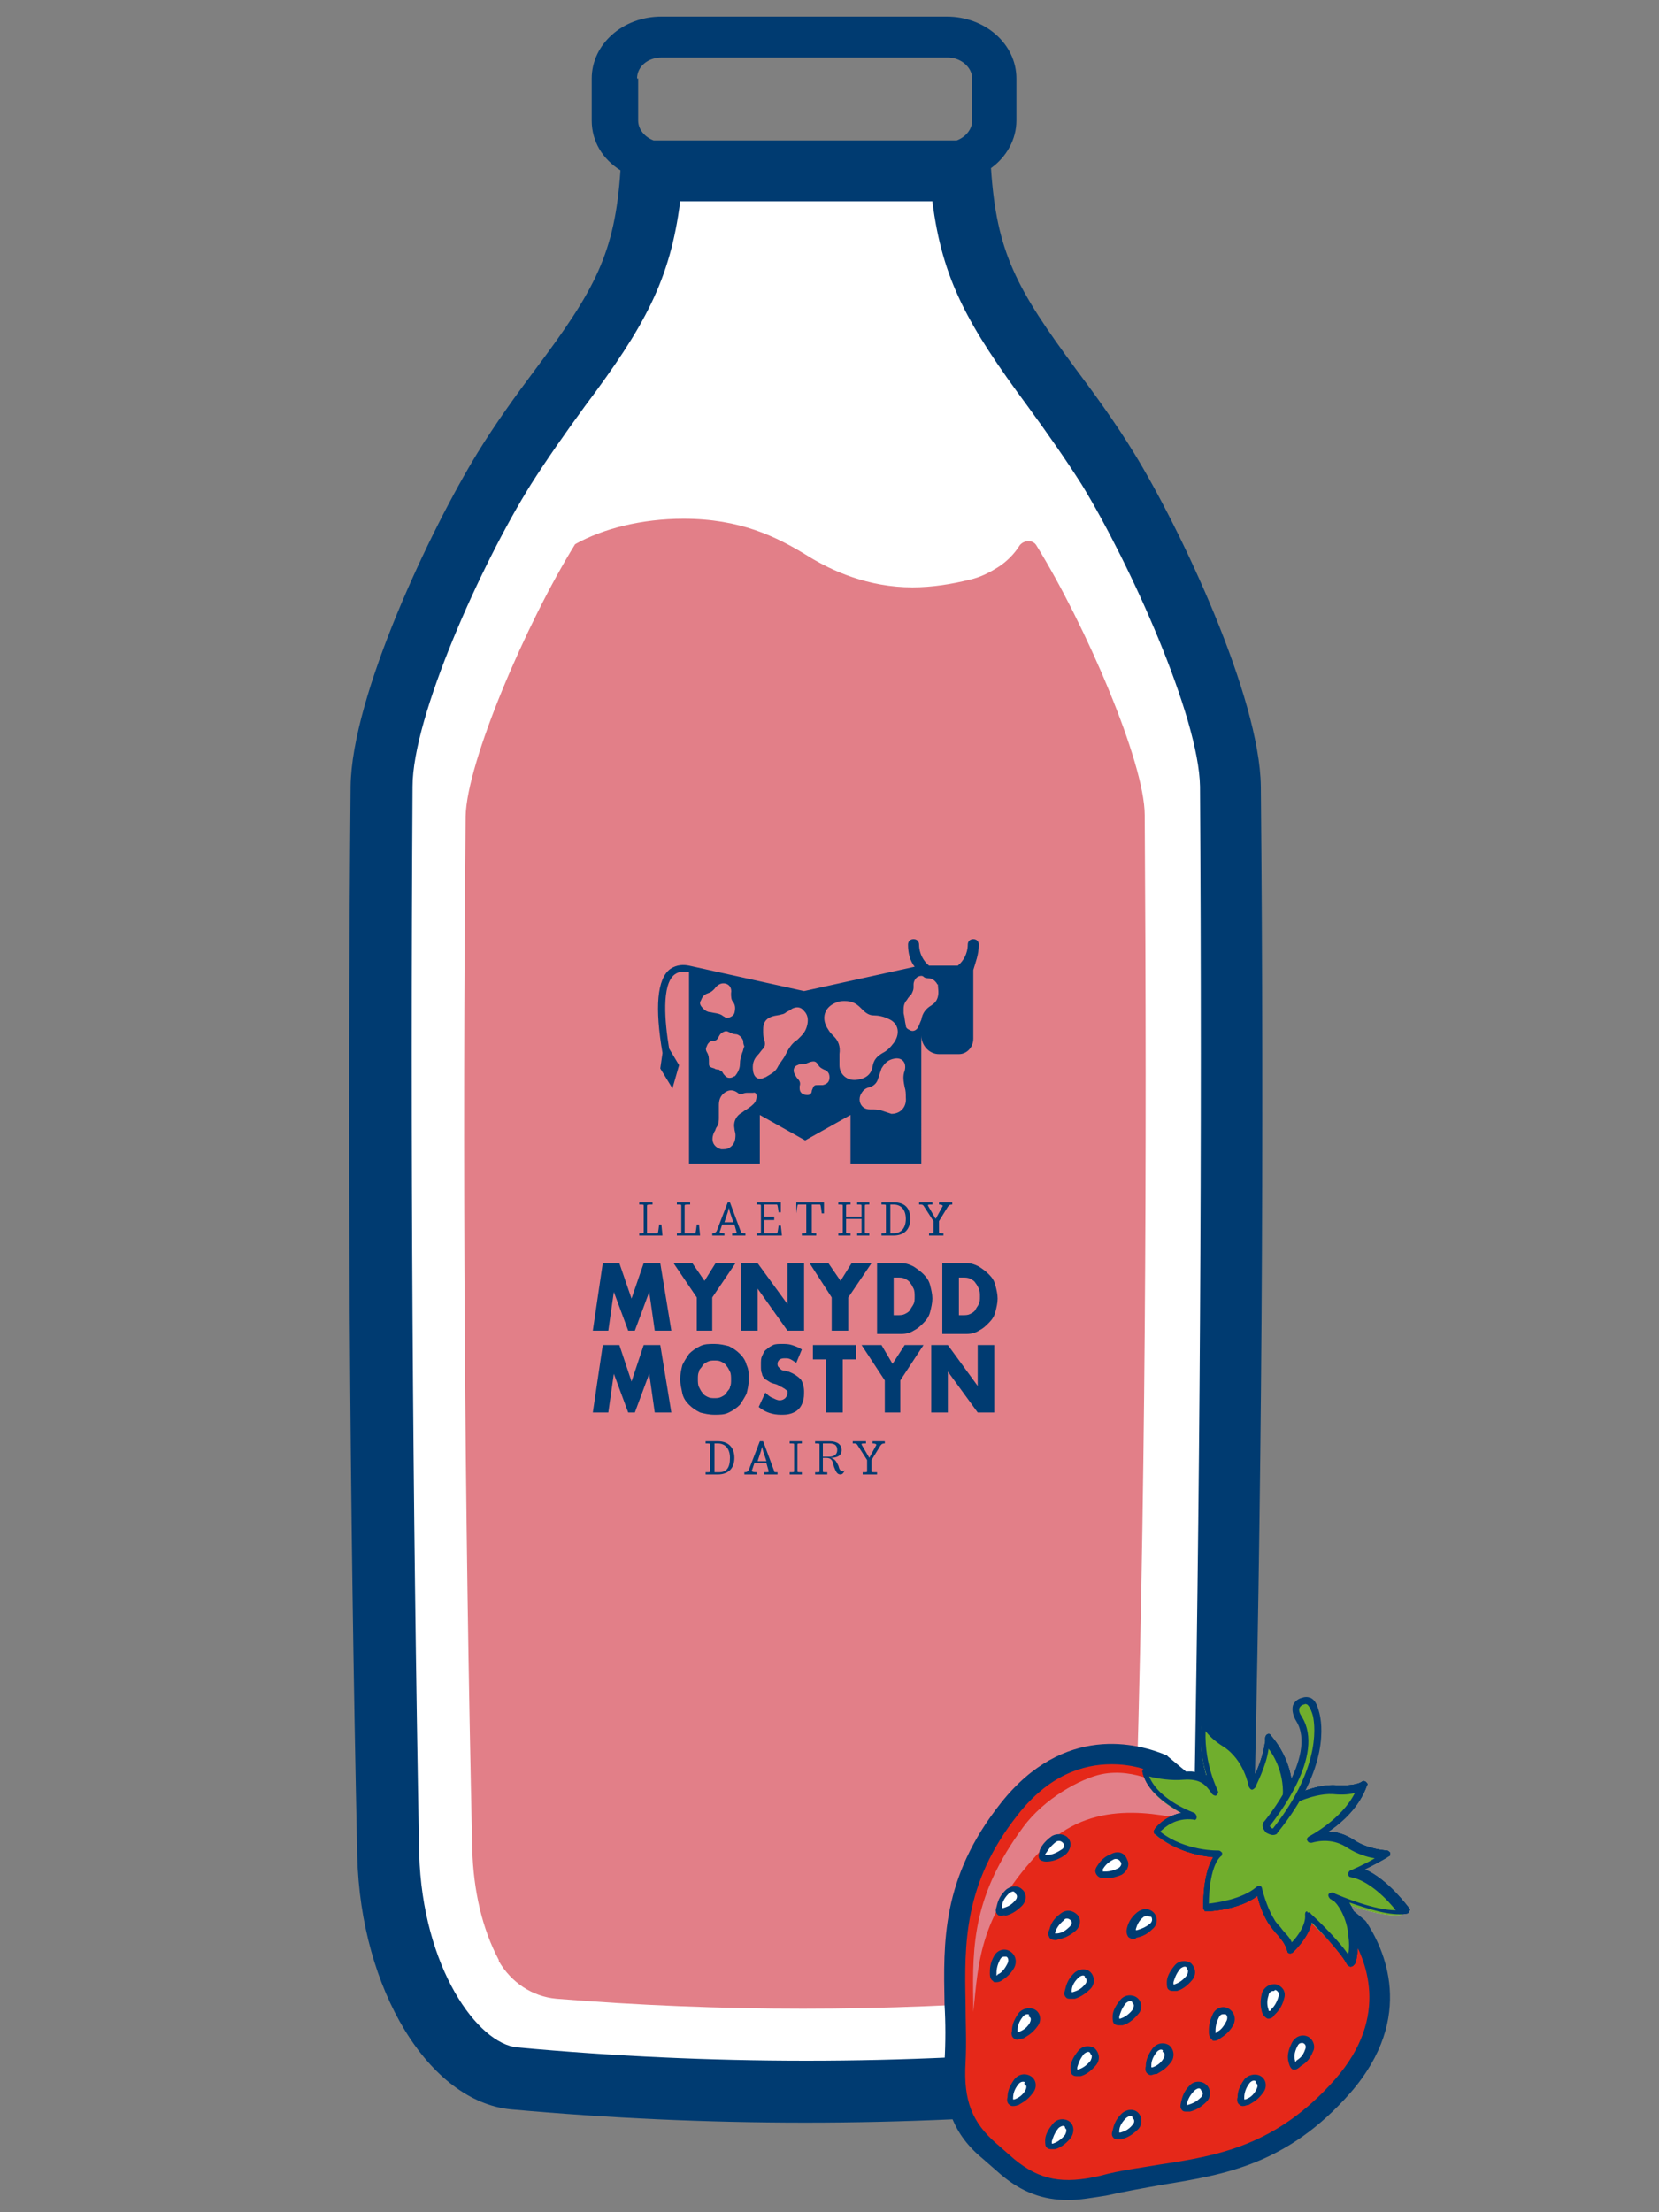<?xml version="1.0" encoding="UTF-8"?>
<!-- Generator: Adobe Illustrator 26.5.1, SVG Export Plug-In . SVG Version: 6.00 Build 0)  -->
<svg xmlns="http://www.w3.org/2000/svg" xmlns:xlink="http://www.w3.org/1999/xlink" version="1.1" id="Layer_1" x="0px" y="0px" viewBox="0 0 150 200" style="enable-background:new 0 0 150 200;" xml:space="preserve">
<rect x="0" y="0" width="150" height="200" fill="#808080" stroke="none"/>
<style type="text/css">
	.st0{fill:#FFFFFF;}
	.st1{fill:#003B71;}
	.st2{fill:#E27F88;}
	.st3{fill:#E52819;}
	.st4{fill:#020203;}
	.st5{fill:#70AE2D;}
</style>
<path class="st0" d="M58.2,16.8l27.9-0.4l0.9,7.3l19.5,30.2l4.4,13.1l-0.2,97.1l0.3,18.8c0,0-11.3,7.2-19.2,6.9  c-7.9-0.3-22.7,0.2-22.7,0.2l-21.7-2c0,0-12.6-8.2-12.6-14.4c0-6.2-0.4-19.7-0.4-19.7l1.1-84.9l18-38.6L58.2,16.8z"></path>
<path class="st1" d="M114,71.1c-0.1-8.1-7.2-23.2-11.5-30.2c-1.6-2.6-3.4-5.1-5.2-7.5c-5.4-7.3-7.2-10.6-7.7-18.2  c1.4-1,2.3-2.6,2.3-4.3V7.1c0-3.1-2.8-5.6-6.3-5.6H59.8c-3.5,0-6.3,2.5-6.3,5.6v3.8c0,1.9,1,3.5,2.6,4.5c-0.5,7.5-2.3,10.8-7.7,18  c-1.8,2.4-3.6,4.9-5.2,7.5c-4.3,7-11.4,22-11.5,30.2c-0.3,32.2-0.1,64.5,0.6,96.7c0.3,12.1,6.5,22.2,13.9,22.9  c8.9,0.8,17.7,1.2,26.6,1.2s17.7-0.4,26.6-1.2c7.4-0.7,13.6-10.8,13.9-22.9C114.1,135.5,114.3,103.3,114,71.1z M57.6,7.1  c0-1.1,1-1.9,2.2-1.9h25.9c1.2,0,2.2,0.9,2.2,1.9v3.8c0,0.8-0.6,1.5-1.4,1.8H59.1c-0.8-0.3-1.4-1-1.4-1.8V7.1z M107.9,167.6  c-0.2,10.4-5.3,17.2-8.9,17.5c-8.7,0.8-17.4,1.2-26.1,1.2c-8.7,0-17.4-0.4-26.1-1.2c-3.6-0.3-8.6-7.2-8.9-17.5  c-0.6-32-0.8-64.5-0.6-96.5c0-6.3,6.2-20.1,10.7-27.3c1.4-2.2,3-4.5,4.9-7.1c5.4-7.2,7.7-11.4,8.6-18.5h22.8  c0.9,7.1,3.2,11.2,8.6,18.5c1.9,2.6,3.5,4.9,4.9,7.1c4.4,7.2,10.6,21,10.7,27.3C108.7,103.2,108.5,135.6,107.9,167.6z"></path>
<g>
	<path class="st2" d="M103.5,73.7c0-4.8-5.4-17.3-9.8-24.4c0,0,0,0,0,0c-0.3-0.5-1.1-0.5-1.5,0c-0.5,0.8-1.2,1.5-2,2   c-0.8,0.5-1.6,0.9-2.5,1.1c-1.6,0.4-3.4,0.7-5.2,0.7c-4,0-7.3-1.5-9.4-2.8c-2.9-1.8-6.2-3.4-11.3-3.4c-3.8,0-7.3,0.9-9.8,2.3   c0,0,0,0,0,0c-4.4,7.1-9.8,19.7-9.9,24.6c-0.3,31-0.1,62.4,0.6,93.4c0.1,3.7,0.9,7.2,2.4,10c0,0,0,0,0,0.1c1.1,1.9,3,3.2,5.2,3.4   c7.4,0.6,14.9,0.9,22.3,0.9c7.4,0,14.9-0.3,22.4-0.9c2.2-0.2,4.1-1.4,5.2-3.4c0,0,0,0,0-0.1c1.5-2.8,2.4-6.3,2.4-10   C103.6,136.1,103.7,104.7,103.5,73.7z"></path>
</g>
<g>
	<g>
		<path class="st1" d="M59.9,111.7h-2.1v-0.2c0.4,0,0.4,0,0.4-0.1V109c0-0.1,0-0.1-0.4-0.1v-0.2H59v0.2c-0.4,0-0.5,0-0.5,0.1v2.5    h0.9c0.1,0,0.1,0,0.2-0.8h0.2L59.9,111.7z"></path>
		<path class="st1" d="M63.3,111.7h-2.1v-0.2c0.4,0,0.4,0,0.4-0.1V109c0-0.1,0-0.1-0.4-0.1v-0.2h1.2v0.2c-0.4,0-0.5,0-0.5,0.1v2.5    h0.9c0.1,0,0.1,0,0.2-0.8h0.2L63.3,111.7z"></path>
		<path class="st1" d="M66.3,110.5l-0.3-0.9l-0.1-0.4l-0.1,0.4l-0.3,0.9H66.3z M67.4,111.5v0.2h-1.2v-0.2c0.4,0,0.4,0,0.4-0.1    l-0.2-0.7h-1.1l-0.2,0.6c-0.1,0.1,0,0.2,0.4,0.2v0.2h-1.1v-0.2c0.3,0,0.3-0.1,0.4-0.2l1-2.6H66l1,2.7    C67.1,111.5,67.1,111.5,67.4,111.5"></path>
		<path class="st1" d="M70.7,111.7h-2.3v-0.2c0.4,0,0.4,0,0.4-0.1V109c0-0.1,0-0.1-0.4-0.1v-0.2h2.2v0.9h-0.2    c-0.1-0.7-0.1-0.7-0.2-0.7h-1.1v1.1l0.9,0v0.3l-0.9,0v1.2h1.1c0.1,0,0.1,0,0.2-0.7h0.2L70.7,111.7z"></path>
		<path class="st1" d="M74.5,108.7l0,1h-0.2c-0.1-0.8-0.1-0.8-0.2-0.8h-0.7v2.5c0,0.1,0,0.1,0.4,0.1v0.2h-1.3v-0.2    c0.4,0,0.4,0,0.4-0.1v-2.5h-0.7c-0.1,0-0.1,0-0.2,0.8H72l0-1H74.5z"></path>
		<path class="st1" d="M78.2,109v2.4c0,0.1,0,0.1,0.4,0.1v0.2h-1.1v-0.2c0.4,0,0.4,0,0.4-0.1v-1.2h-1.4v1.2c0,0.1,0,0.1,0.4,0.1v0.2    h-1.1v-0.2c0.4,0,0.4,0,0.4-0.1V109c0-0.1,0-0.1-0.4-0.1v-0.2h1.1v0.2c-0.4,0-0.4,0-0.4,0.1v1h1.4v-1c0-0.1,0-0.1-0.4-0.1v-0.2    h1.1v0.2C78.2,108.9,78.2,108.9,78.2,109"></path>
		<path class="st1" d="M81.9,110.2c0-0.8-0.4-1.3-1.1-1.3h-0.3v2.6h0.3C81.5,111.5,81.9,111,81.9,110.2 M82.3,110.2    c0,1-0.6,1.5-1.5,1.5h-1.1v-0.2c0.4,0,0.4,0,0.4-0.1V109c0-0.1,0-0.1-0.4-0.1v-0.2h1.1C81.8,108.7,82.3,109.2,82.3,110.2"></path>
		<path class="st1" d="M86.1,108.7v0.2c-0.3,0-0.3,0.1-0.4,0.2l-0.8,1.3v1c0,0.1,0,0.1,0.4,0.1v0.2H84v-0.2c0.4,0,0.4,0,0.4-0.1v-1    l-0.9-1.4c-0.1-0.1-0.1-0.1-0.4-0.1v-0.2h1.2v0.2c-0.4,0-0.4,0-0.4,0.1l0.7,1.2l0.6-1.1c0.1-0.1,0-0.2-0.3-0.2v-0.2H86.1z"></path>
		<polygon class="st1" points="53.6,120.3 54.5,114.2 56,114.2 57.1,117.4 58.2,114.2 59.7,114.2 60.7,120.3 59.2,120.3 58.7,116.8     57.4,120.3 56.8,120.3 55.5,116.8 55,120.3   "></polygon>
		<polygon class="st1" points="63,117.3 60.9,114.2 62.6,114.2 63.7,115.8 64.7,114.2 66.5,114.2 64.4,117.3 64.4,120.3 63,120.3       "></polygon>
		<polygon class="st1" points="67,120.3 67,114.2 68.5,114.2 71.2,117.9 71.2,114.2 72.7,114.2 72.7,120.3 71.2,120.3 68.5,116.5     68.5,120.3   "></polygon>
		<polygon class="st1" points="75.2,117.3 73.2,114.2 74.9,114.2 76,115.8 77,114.2 78.8,114.2 76.7,117.3 76.7,120.3 75.2,120.3       "></polygon>
		<path class="st1" d="M80.8,118.9h0.3c0.3,0,0.5,0,0.7-0.1c0.2-0.1,0.4-0.2,0.5-0.4c0.1-0.2,0.2-0.3,0.3-0.5    c0.1-0.2,0.1-0.4,0.1-0.7c0-0.2,0-0.5-0.1-0.7c-0.1-0.2-0.2-0.4-0.3-0.5c-0.1-0.2-0.3-0.3-0.5-0.4c-0.2-0.1-0.4-0.1-0.7-0.1h-0.3    V118.9z M79.3,114.2h2.2c0.4,0,0.7,0.1,1.1,0.3c0.3,0.2,0.6,0.4,0.9,0.7c0.3,0.3,0.5,0.6,0.6,1c0.1,0.4,0.2,0.8,0.2,1.2    c0,0.4-0.1,0.8-0.2,1.2c-0.1,0.4-0.3,0.7-0.6,1c-0.3,0.3-0.5,0.5-0.9,0.7c-0.3,0.2-0.7,0.3-1.1,0.3h-2.2V114.2z"></path>
		<path class="st1" d="M86.7,118.9H87c0.3,0,0.5,0,0.7-0.1c0.2-0.1,0.4-0.2,0.5-0.4c0.1-0.2,0.2-0.3,0.3-0.5    c0.1-0.2,0.1-0.4,0.1-0.7c0-0.2,0-0.5-0.1-0.7c-0.1-0.2-0.2-0.4-0.3-0.5c-0.1-0.2-0.3-0.3-0.5-0.4c-0.2-0.1-0.4-0.1-0.7-0.1h-0.3    V118.9z M85.2,114.2h2.2c0.4,0,0.7,0.1,1.1,0.3c0.3,0.2,0.6,0.4,0.9,0.7c0.3,0.3,0.5,0.6,0.6,1c0.1,0.4,0.2,0.8,0.2,1.2    c0,0.4-0.1,0.8-0.2,1.2c-0.1,0.4-0.3,0.7-0.6,1c-0.3,0.3-0.5,0.5-0.9,0.7c-0.3,0.2-0.7,0.3-1.1,0.3h-2.2V114.2z"></path>
		<polygon class="st1" points="53.6,127.7 54.5,121.6 56,121.6 57.1,124.9 58.2,121.6 59.7,121.6 60.7,127.7 59.2,127.7 58.7,124.2     57.4,127.7 56.8,127.7 55.5,124.2 55,127.7   "></polygon>
		<path class="st1" d="M63.1,124.7c0,0.2,0,0.5,0.1,0.7c0.1,0.2,0.2,0.4,0.3,0.5c0.1,0.2,0.3,0.3,0.5,0.4c0.2,0.1,0.4,0.1,0.6,0.1    c0.2,0,0.4,0,0.6-0.1c0.2-0.1,0.4-0.2,0.5-0.4c0.1-0.2,0.3-0.3,0.3-0.5c0.1-0.2,0.1-0.4,0.1-0.7c0-0.2,0-0.5-0.1-0.7    c-0.1-0.2-0.2-0.4-0.3-0.5c-0.1-0.2-0.3-0.3-0.5-0.4c-0.2-0.1-0.4-0.1-0.6-0.1c-0.2,0-0.4,0-0.6,0.1c-0.2,0.1-0.4,0.2-0.5,0.4    c-0.1,0.2-0.3,0.3-0.3,0.5C63.1,124.2,63.1,124.4,63.1,124.7 M61.5,124.7c0-0.5,0.1-0.9,0.2-1.3c0.2-0.4,0.4-0.7,0.6-1    c0.3-0.3,0.6-0.5,1-0.7c0.4-0.2,0.8-0.2,1.3-0.2c0.5,0,0.9,0.1,1.3,0.2c0.4,0.2,0.7,0.4,1,0.7c0.3,0.3,0.5,0.6,0.6,1    c0.2,0.4,0.2,0.8,0.2,1.3s-0.1,0.9-0.2,1.3c-0.2,0.4-0.4,0.7-0.6,1c-0.3,0.3-0.6,0.5-1,0.7c-0.4,0.2-0.8,0.2-1.3,0.2    c-0.5,0-0.9-0.1-1.3-0.2c-0.4-0.2-0.7-0.4-1-0.7c-0.3-0.3-0.5-0.6-0.6-1C61.6,125.5,61.5,125.1,61.5,124.7"></path>
		<path class="st1" d="M72,123.2c-0.2-0.1-0.3-0.2-0.5-0.3c-0.2-0.1-0.3-0.1-0.5-0.1c-0.2,0-0.3,0-0.5,0.1c-0.1,0.1-0.2,0.2-0.2,0.4    c0,0.1,0,0.2,0.1,0.3c0.1,0.1,0.1,0.1,0.2,0.2c0.1,0.1,0.2,0.1,0.3,0.1c0.1,0,0.2,0.1,0.4,0.1c0.5,0.2,0.8,0.4,1.1,0.7    c0.2,0.3,0.3,0.7,0.3,1.1c0,0.3,0,0.6-0.1,0.9c-0.1,0.3-0.2,0.5-0.4,0.7c-0.2,0.2-0.4,0.3-0.7,0.4c-0.3,0.1-0.6,0.1-0.9,0.1    c-0.7,0-1.4-0.2-2-0.7l0.6-1.3c0.2,0.2,0.4,0.4,0.7,0.5c0.2,0.1,0.4,0.2,0.6,0.2c0.2,0,0.4-0.1,0.5-0.2c0.1-0.1,0.2-0.3,0.2-0.4    c0-0.1,0-0.2,0-0.2c0-0.1-0.1-0.1-0.2-0.2c-0.1-0.1-0.2-0.1-0.3-0.2c-0.1,0-0.2-0.1-0.4-0.2c-0.2-0.1-0.4-0.1-0.6-0.2    c-0.2-0.1-0.3-0.2-0.5-0.3c-0.1-0.1-0.3-0.3-0.3-0.5c-0.1-0.2-0.1-0.4-0.1-0.8s0-0.6,0.1-0.8c0.1-0.2,0.2-0.5,0.4-0.6    c0.2-0.2,0.4-0.3,0.6-0.4c0.2-0.1,0.5-0.1,0.8-0.1c0.3,0,0.6,0,0.9,0.1c0.3,0.1,0.6,0.2,0.9,0.4L72,123.2z"></path>
		<polygon class="st1" points="76.2,122.9 76.2,127.7 74.7,127.7 74.7,122.9 73.5,122.9 73.5,121.6 77.4,121.6 77.4,122.9   "></polygon>
		<polygon class="st1" points="80,124.8 77.9,121.6 79.7,121.6 80.7,123.3 81.8,121.6 83.5,121.6 81.4,124.8 81.4,127.7 80,127.7       "></polygon>
		<polygon class="st1" points="84.2,127.7 84.2,121.6 85.7,121.6 88.4,125.3 88.4,121.6 89.9,121.6 89.9,127.7 88.4,127.7 85.7,124     85.7,127.7   "></polygon>
		<path class="st1" d="M66,131.8c0-0.8-0.4-1.3-1.1-1.3h-0.3v2.6H65C65.7,133.1,66,132.7,66,131.8 M66.4,131.8c0,1-0.6,1.5-1.5,1.5    h-1.1v-0.2c0.4,0,0.4,0,0.4-0.1v-2.4c0-0.1,0-0.1-0.4-0.1v-0.2h1.1C65.9,130.3,66.4,130.9,66.4,131.8"></path>
		<path class="st1" d="M69.3,132.1l-0.3-0.9l-0.1-0.4l-0.1,0.4l-0.3,0.9H69.3z M70.3,133.1v0.2h-1.2v-0.2c0.4,0,0.4,0,0.4-0.1    l-0.2-0.7h-1.1l-0.2,0.6c-0.1,0.1,0,0.2,0.4,0.2v0.2h-1.1v-0.2c0.3,0,0.3-0.1,0.4-0.2l1-2.6H69l1,2.7    C70,133.1,70,133.1,70.3,133.1"></path>
		<path class="st1" d="M71.4,133.1c0.4,0,0.4,0,0.4-0.1v-2.4c0-0.1,0-0.1-0.4-0.1v-0.2h1.1v0.2c-0.4,0-0.4,0-0.4,0.1v2.4    c0,0.1,0,0.1,0.4,0.1v0.2h-1.1V133.1z"></path>
		<path class="st1" d="M74.4,131.7H75c0.4,0,0.7-0.2,0.7-0.6c0-0.4-0.2-0.6-0.7-0.6h-0.6V131.7z M76.4,132.9    c-0.1,0.2-0.2,0.4-0.4,0.4c-0.3,0-0.4-0.2-0.6-0.7c-0.1-0.5-0.2-0.8-0.7-0.8h-0.3v1.2c0,0.1,0,0.1,0.4,0.1v0.2h-1.1v-0.2    c0.4,0,0.4,0,0.4-0.1v-2.4c0-0.1,0-0.1-0.4-0.1v-0.2H75c0.7,0,1.1,0.3,1.1,0.8c0,0.5-0.4,0.7-1,0.7h0c0.4,0.1,0.5,0.3,0.7,0.7    c0.1,0.4,0.2,0.5,0.4,0.5C76.2,133.1,76.3,133,76.4,132.9L76.4,132.9z"></path>
		<path class="st1" d="M80,130.3v0.2c-0.3,0-0.3,0.1-0.4,0.2l-0.8,1.3v1c0,0.1,0,0.1,0.5,0.1v0.2h-1.3v-0.2c0.4,0,0.4,0,0.4-0.1v-1    l-0.9-1.4c-0.1-0.1-0.1-0.1-0.4-0.1v-0.2h1.2v0.2c-0.4,0-0.4,0-0.4,0.1l0.7,1.2l0.6-1.1c0.1-0.1,0-0.2-0.3-0.2v-0.2H80z"></path>
		<path class="st1" d="M84.8,90.1c-0.1,0.4-0.3,0.6-0.6,0.8c-0.5,0.3-0.8,0.7-0.9,1.3c-0.1,0.2-0.2,0.5-0.3,0.7    c-0.2,0.3-0.5,0.4-0.8,0.2c-0.2-0.1-0.3-0.2-0.3-0.4c-0.1-0.4-0.1-0.7-0.2-1.1c0-0.1,0-0.2,0-0.4c0-0.3,0.1-0.6,0.3-0.8    c0.1-0.2,0.3-0.4,0.4-0.5c0.1-0.2,0.2-0.4,0.2-0.6c0-0.1,0-0.2,0-0.3c0-0.3,0.2-0.6,0.4-0.7c0.2-0.1,0.4-0.1,0.5,0    c0.3,0.3,0.7-0.1,1.2,0.6c0,0,0,0.1,0.1,0.1C84.8,89.3,84.9,89.7,84.8,90.1 M80.6,100.7c-0.3-0.1-0.6-0.2-0.9-0.3    c-0.3-0.1-0.6-0.1-0.9-0.1c-0.2,0-0.4,0-0.6-0.1c-0.4-0.2-0.6-0.7-0.4-1.2c0.2-0.4,0.4-0.6,0.8-0.7c0.4-0.1,0.7-0.4,0.8-0.8    c0.1-0.3,0.2-0.6,0.3-0.9c0.3-0.5,0.6-0.8,1.2-0.9c0.6-0.1,1.1,0.3,0.9,1.1c-0.2,0.5-0.1,1,0,1.5c0.1,0.3,0.1,0.6,0.1,0.9    C82,100.1,81.4,100.7,80.6,100.7 M75.9,96.3c0-0.3,0-0.7,0-1c0.1-0.7-0.1-1.2-0.5-1.6c-0.2-0.2-0.4-0.4-0.5-0.6    c-0.7-1-0.4-2.1,0.8-2.5c0.2-0.1,0.5-0.1,0.7-0.1c0.6,0,1,0.2,1.4,0.6c0.1,0.1,0.1,0.1,0.2,0.2c0.3,0.3,0.6,0.5,1,0.5    c0.4,0,0.9,0.1,1.3,0.3c1,0.4,1.1,1.4,0.5,2.2c-0.3,0.4-0.6,0.7-1,0.9c-0.5,0.3-0.8,0.6-0.9,1.2c-0.1,0.7-0.6,1.1-1.3,1.2    C76.7,97.8,75.9,97.2,75.9,96.3 M74.4,98.1c-0.1,0-0.3,0-0.4,0c-0.4,0-0.4,0-0.6,0.5C73.4,98.8,73.3,99,73,99    c-0.4,0-0.7-0.2-0.7-0.6c0-0.1,0-0.2,0-0.2c0.1-0.3,0-0.5-0.2-0.7c-0.1-0.1-0.2-0.3-0.3-0.5c-0.1-0.3,0-0.6,0.3-0.7    c0.2-0.1,0.3-0.1,0.5-0.1c0.1,0,0.3,0,0.4-0.1c0.1,0,0.2-0.1,0.3-0.1c0.4-0.1,0.5,0,0.7,0.3c0.1,0.2,0.3,0.3,0.5,0.4    c0.3,0.1,0.5,0.3,0.5,0.7C75,97.8,74.8,98,74.4,98.1 M71,95.4c-0.2,0.4-0.5,0.7-0.7,1.1c-0.2,0.4-0.6,0.6-1.1,0.9    c-0.1,0-0.2,0.1-0.3,0.1c-0.4,0.1-0.7-0.1-0.8-0.6c-0.1-0.6,0-1.1,0.4-1.5c0.2-0.2,0.3-0.4,0.5-0.6c0.2-0.2,0.2-0.5,0.1-0.8    c-0.1-0.3-0.1-0.6-0.1-0.9c0-0.6,0.2-1,0.8-1.2c0.3-0.1,0.6-0.1,0.9-0.2c0.1,0,0.3-0.1,0.4-0.2c0.2-0.1,0.4-0.2,0.5-0.3    c0.4-0.2,0.8-0.2,1.1,0.2c0.3,0.3,0.4,0.7,0.3,1.2c-0.1,0.5-0.3,0.8-0.6,1.1c-0.1,0.1-0.2,0.2-0.3,0.3    C71.6,94.3,71.3,94.8,71,95.4 M68.3,99.6c-0.2,0.3-0.5,0.5-0.8,0.7c-0.2,0.1-0.4,0.3-0.6,0.4c-0.4,0.3-0.6,0.8-0.5,1.3    c0,0.2,0.1,0.4,0.1,0.6c0,0.5-0.1,0.9-0.6,1.2c-0.2,0.1-0.4,0.1-0.7,0.1c-0.7-0.2-1-0.8-0.6-1.6c0.1-0.1,0.1-0.3,0.2-0.4    c0.2-0.3,0.2-0.6,0.2-0.9c0-0.4,0-0.7,0-1.1c0-0.4,0.1-0.8,0.5-1.1c0.4-0.3,0.8-0.3,1.2,0c0.1,0.1,0.2,0.1,0.3,0.1    c0.2,0,0.3-0.1,0.5-0.1c0.2,0,0.4,0,0.6,0C68.4,98.7,68.5,99.1,68.3,99.6 M64.1,96.2c0-0.1,0-0.1,0-0.2c0-0.3,0-0.6-0.2-0.9    c-0.1-0.2-0.1-0.3,0-0.5c0.1-0.3,0.3-0.5,0.6-0.5c0.3,0,0.4-0.2,0.5-0.4c0.1-0.2,0.2-0.3,0.4-0.4c0.2-0.1,0.3-0.1,0.5,0    c0.2,0.1,0.4,0.2,0.6,0.2c0.3,0,0.6,0.3,0.7,0.6c0,0.1,0,0.3,0.1,0.5c-0.1,0.2-0.1,0.4-0.2,0.6c-0.1,0.3-0.2,0.6-0.2,1    c0,0.3-0.1,0.6-0.3,0.9c-0.1,0.1-0.1,0.2-0.2,0.2c-0.3,0.2-0.6,0.2-0.8,0c-0.1-0.1-0.2-0.2-0.3-0.4c-0.1-0.1-0.2-0.1-0.3-0.2    c-0.1,0-0.3,0-0.4-0.1C64.2,96.5,64.1,96.4,64.1,96.2 M63.4,90.4c0.1-0.3,0.3-0.5,0.6-0.6c0.3-0.1,0.4-0.2,0.6-0.4    c0.2-0.3,0.5-0.5,0.8-0.5c0.5,0,0.8,0.4,0.7,0.9c0,0.3,0,0.6,0.2,0.8c0.2,0.3,0.2,0.6,0.1,1c-0.1,0.3-0.6,0.5-0.8,0.4    c-0.1-0.1-0.2-0.1-0.3-0.2c-0.3-0.2-0.7-0.2-1.1-0.3c-0.2,0-0.4-0.1-0.6-0.3C63.3,90.9,63.2,90.7,63.4,90.4 M88.5,85.4    c0-0.3-0.2-0.5-0.5-0.5c-0.3,0-0.5,0.2-0.5,0.5c0,0.8-0.4,1.5-0.9,1.9H84c-0.5-0.4-0.9-1.1-0.9-1.9c0-0.3-0.2-0.5-0.5-0.5    c-0.3,0-0.5,0.2-0.5,0.5c0,0.8,0.2,1.5,0.6,2l-10,2.2l-10.4-2.3v0c-0.5-0.1-1.1-0.1-1.7,0.3c-1.2,0.9-1.4,3.5-0.7,7.6l-0.2,1.4    l1.1,1.8l0.6-2.1l-0.9-1.5c-0.4-2.4-0.7-5.8,0.5-6.7c0.4-0.3,0.9-0.3,1.3-0.2v17.3h6.4v-4.4l4.1,2.3l4.1-2.3v4.4h6.4V93.6    c0,0.9,0.7,1.7,1.6,1.7h1.8c0.7,0,1.3-0.6,1.3-1.4v-6.2C88.2,87,88.5,86.3,88.5,85.4"></path>
	</g>
</g>
<g>
	<g>
		<g>
			<path class="st3" d="M105.1,159.5c-2.4-1-8.6-2.7-13.9,4c-5.1,6.5-5,12.1-4.9,17.6c0,1.7,0.1,3.5,0,5.3c-0.2,3.7,0.7,6,3.2,8.1     c0,0,0,0,0.1,0l1.6,1.3c2.5,2.1,5,2.5,8.6,1.7c1.8-0.4,3.6-0.7,5.2-1c5.4-0.9,10.9-1.8,16.4-8c5.6-6.4,2.8-12.2,1.4-14.4     L105.1,159.5z"></path>
			<path class="st1" d="M96.6,198.9c-2.3,0-4.2-0.7-6.1-2.3l-1.6-1.4c-2.7-2.2-3.7-4.9-3.5-8.8c0.1-1.8,0.1-3.5,0-5.2     c-0.1-5.6-0.3-11.4,5.1-18.2c5.7-7.2,12.4-5.4,15-4.3l0.1,0.1l17.8,14.8l0.1,0.1c1.6,2.4,4.6,8.6-1.4,15.5     c-5.7,6.5-11.4,7.4-16.9,8.3c-1.7,0.3-3.4,0.6-5.2,1C98.7,198.7,97.6,198.9,96.6,198.9z M100.5,159.5c-2.6,0-5.7,1-8.5,4.6     c-4.9,6.2-4.8,11.7-4.7,17c0,1.8,0.1,3.5,0,5.4c-0.2,3.4,0.6,5.4,2.8,7.3l1.6,1.4c2.3,1.9,4.4,2.3,7.8,1.5c1.8-0.5,3.6-0.7,5.3-1     c5.3-0.8,10.6-1.7,15.9-7.7c5.1-5.8,2.7-11,1.4-13.1l-17.4-14.4C103.7,159.9,102.2,159.5,100.5,159.5z"></path>
		</g>
	</g>
	<g>
		<path class="st2" d="M106.8,162.4l1.2,2.3c-3.5-0.8-9.4-2.1-13.7,2.4c-5.8,6-5.8,10.2-6.3,14.8c0-0.3,0-0.6,0-0.9    c-0.1-5.2,0-9.7,4.5-15.8c1.9-2.6,5.2-4.4,7.1-4.8C102.6,159.8,105.4,161.4,106.8,162.4z"></path>
	</g>
	<g>
		<g>
			<path class="st0" d="M101,182.7c-0.1-0.1-0.1-0.2-0.1-0.5c0-0.3,0.2-0.8,0.6-1.4c0.3-0.3,0.7-0.4,1.1-0.1     c0.3,0.3,0.3,0.8,0.1,1.1c-0.5,0.6-0.9,0.8-1.2,0.9C101.3,182.8,101.1,182.8,101,182.7z"></path>
			<path class="st1" d="M101.2,183.1c-0.1,0-0.3,0-0.4-0.1c-0.2-0.1-0.2-0.4-0.2-0.7c0-0.4,0.2-0.9,0.7-1.5c0.4-0.5,1.1-0.5,1.5-0.2     c0.5,0.4,0.5,1.1,0.1,1.5c-0.5,0.6-1,0.9-1.4,1C101.4,183.1,101.3,183.1,101.2,183.1z M101.3,182.5L101.3,182.5L101.3,182.5     L101.3,182.5z M102.2,180.9c-0.1,0-0.3,0.1-0.4,0.2c-0.4,0.5-0.5,0.9-0.6,1.2c0,0.1,0,0.1,0,0.2c0,0,0.1,0,0.1,0     c0.3-0.1,0.7-0.3,1.1-0.8c0.1-0.2,0.2-0.5,0-0.6C102.4,181,102.3,180.9,102.2,180.9z"></path>
		</g>
		<g>
			<path class="st0" d="M97.2,187.4c-0.1-0.1-0.1-0.2-0.1-0.5c0-0.3,0.2-0.8,0.6-1.4c0.3-0.3,0.7-0.4,1.1-0.1     c0.3,0.3,0.3,0.8,0.1,1.1c-0.5,0.6-0.9,0.8-1.2,0.9C97.4,187.4,97.3,187.4,97.2,187.4z"></path>
			<path class="st1" d="M97.4,187.7c-0.1,0-0.3,0-0.4-0.1l0,0c-0.2-0.1-0.2-0.4-0.2-0.7c0-0.4,0.2-0.9,0.7-1.5     c0.4-0.5,1.1-0.5,1.5-0.2c0.4,0.4,0.5,1,0.1,1.5c-0.5,0.6-1,0.9-1.4,1C97.6,187.7,97.5,187.7,97.4,187.7z M97.4,187.2L97.4,187.2     L97.4,187.2L97.4,187.2z M98.4,185.5c-0.1,0-0.3,0.1-0.4,0.2c-0.4,0.5-0.5,0.9-0.6,1.2c0,0.1,0,0.1,0,0.2c0,0,0.1,0,0.1,0     c0.3-0.1,0.7-0.3,1.1-0.8c0.1-0.2,0.2-0.5,0-0.6C98.6,185.6,98.5,185.5,98.4,185.5z"></path>
		</g>
		<g>
			<path class="st0" d="M94.9,194c-0.1-0.1-0.1-0.2-0.1-0.5c0-0.3,0.2-0.8,0.6-1.4c0.3-0.3,0.7-0.4,1.1-0.1c0.3,0.3,0.3,0.8,0.1,1.1     c-0.5,0.6-0.9,0.8-1.2,0.9C95.2,194,95,194,94.9,194z"></path>
			<path class="st1" d="M95.1,194.3c-0.1,0-0.3,0-0.4-0.1c0,0,0,0,0,0c-0.2-0.1-0.2-0.4-0.2-0.7c0-0.4,0.2-0.9,0.7-1.5     c0.4-0.5,1.1-0.5,1.5-0.2c0.5,0.4,0.4,1.1,0.1,1.5c-0.5,0.6-1,0.9-1.4,1C95.3,194.3,95.2,194.3,95.1,194.3z M96.1,192.2     c-0.1,0-0.3,0.1-0.4,0.2c-0.4,0.5-0.5,0.9-0.6,1.2c0,0.1,0,0.1,0,0.2c0,0,0.1,0,0.1,0c0.3-0.1,0.7-0.3,1.1-0.8     c0.1-0.2,0.2-0.5,0-0.6C96.3,192.2,96.2,192.2,96.1,192.2z"></path>
		</g>
		<g>
			<path class="st0" d="M105.9,179.6c-0.1-0.1-0.1-0.2-0.1-0.5c0-0.3,0.2-0.8,0.6-1.4c0.3-0.3,0.7-0.4,1.1-0.1     c0.3,0.3,0.3,0.8,0.1,1.1c-0.5,0.6-0.9,0.8-1.2,0.9C106.1,179.7,106,179.7,105.9,179.6z"></path>
			<path class="st1" d="M106.1,180c-0.1,0-0.3,0-0.4-0.1c-0.2-0.1-0.2-0.4-0.2-0.7c0-0.4,0.2-0.9,0.7-1.5c0.4-0.5,1.1-0.5,1.5-0.2     c0.4,0.4,0.5,1,0.1,1.5c-0.5,0.6-1,0.9-1.4,1C106.3,180,106.2,180,106.1,180z M106.1,179.4L106.1,179.4L106.1,179.4L106.1,179.4z      M107.1,177.8c-0.1,0-0.3,0.1-0.4,0.2c-0.4,0.5-0.5,0.9-0.6,1.2c0,0.1,0,0.1,0,0.2c0,0,0.1,0,0.1,0c0.3-0.1,0.7-0.3,1.1-0.8     c0.1-0.2,0.2-0.5,0-0.6C107.3,177.8,107.2,177.8,107.1,177.8z"></path>
		</g>
		<g>
			<path class="st0" d="M103.9,187.2c-0.1-0.1-0.1-0.2-0.1-0.5c0-0.3,0.1-0.8,0.5-1.4c0.2-0.3,0.7-0.5,1.1-0.2     c0.4,0.3,0.4,0.7,0.1,1.1c-0.4,0.6-0.9,0.8-1.2,1C104.2,187.3,104,187.3,103.9,187.2z"></path>
			<path class="st1" d="M104.1,187.6c-0.1,0-0.2,0-0.3-0.1c-0.2-0.1-0.3-0.4-0.2-0.7c0-0.4,0.1-0.9,0.6-1.6c0.4-0.5,1-0.6,1.5-0.3     c0.5,0.4,0.5,1.1,0.2,1.5c-0.5,0.7-1,0.9-1.3,1.1C104.3,187.5,104.2,187.6,104.1,187.6z M104.2,187L104.2,187L104.2,187     L104.2,187z M105,185.3c-0.2,0-0.3,0.1-0.4,0.2c-0.4,0.5-0.5,0.9-0.5,1.2c0,0.1,0,0.1,0,0.2c0,0,0.1,0,0.1,0     c0.3-0.1,0.7-0.3,1-0.8c0.1-0.2,0.2-0.5-0.1-0.6C105.2,185.4,105.1,185.3,105,185.3z"></path>
		</g>
		<g>
			<path class="st0" d="M107.1,190.5c-0.1-0.1-0.1-0.2,0-0.5c0.1-0.3,0.2-0.8,0.7-1.3c0.3-0.3,0.8-0.4,1.1,0c0.3,0.3,0.3,0.8,0,1.1     c-0.5,0.5-1,0.7-1.3,0.8C107.3,190.6,107.2,190.6,107.1,190.5z"></path>
			<path class="st1" d="M107.3,190.9c-0.2,0-0.3,0-0.4-0.1c0,0,0,0,0,0c-0.2-0.2-0.2-0.4-0.1-0.8c0.1-0.4,0.2-0.9,0.8-1.5     c0.4-0.4,1.1-0.4,1.5,0c0.4,0.4,0.4,1.1,0,1.5c-0.6,0.6-1.1,0.8-1.5,0.9C107.5,190.9,107.4,190.9,107.3,190.9z M108.4,188.8     c-0.1,0-0.3,0.1-0.4,0.2c-0.5,0.5-0.6,0.9-0.7,1.2c0,0.1,0,0.1,0,0.1c0,0,0.1,0,0.1,0c0.3-0.1,0.7-0.2,1.2-0.7     c0.2-0.2,0.2-0.5,0-0.6C108.6,188.9,108.5,188.8,108.4,188.8z"></path>
		</g>
		<g>
			<path class="st0" d="M109.7,184.1c-0.1-0.1-0.1-0.2-0.2-0.4c0-0.3,0-0.8,0.4-1.5c0.2-0.3,0.6-0.5,1-0.3c0.4,0.2,0.5,0.7,0.3,1     c-0.3,0.6-0.8,0.9-1.1,1.1C110,184.1,109.8,184.2,109.7,184.1z"></path>
			<path class="st1" d="M109.8,184.5c-0.1,0-0.2,0-0.2-0.1c-0.3-0.2-0.3-0.6-0.3-0.7c0-0.4,0-0.9,0.4-1.7c0.3-0.5,0.9-0.7,1.4-0.4     c0.5,0.3,0.7,0.9,0.4,1.5c-0.4,0.7-0.9,1-1.2,1.2C110.2,184.4,110,184.5,109.8,184.5z M109.9,183.9L109.9,183.9L109.9,183.9     L109.9,183.9z M110.6,182.1c-0.2,0-0.3,0.1-0.4,0.3c-0.3,0.6-0.3,1-0.3,1.3c0,0.1,0,0.1,0,0.1c0,0,0.1,0,0.1-0.1     c0.3-0.1,0.6-0.4,0.9-1c0.1-0.2,0.1-0.5-0.1-0.6C110.8,182.1,110.7,182.1,110.6,182.1z"></path>
		</g>
		<g>
			<path class="st0" d="M117,186.8c-0.1,0-0.2-0.2-0.2-0.4c0-0.3-0.1-0.8,0.2-1.5c0.2-0.4,0.6-0.6,1-0.4c0.4,0.2,0.5,0.6,0.4,1     c-0.3,0.7-0.7,1-1,1.2C117.2,186.8,117.1,186.8,117,186.8z"></path>
			<path class="st1" d="M117.1,187.1c-0.1,0-0.1,0-0.2,0c-0.2-0.1-0.3-0.3-0.4-0.7c-0.1-0.4-0.1-0.9,0.3-1.7     c0.3-0.6,0.9-0.8,1.4-0.6c0.5,0.2,0.8,0.9,0.5,1.4c-0.3,0.8-0.8,1.1-1.1,1.3C117.4,187,117.2,187.1,117.1,187.1z M117.1,186.5     L117.1,186.5L117.1,186.5L117.1,186.5z M117.7,184.7c-0.2,0-0.3,0.1-0.4,0.3c-0.3,0.6-0.3,1-0.2,1.3c0,0.1,0,0.1,0,0.1     c0,0,0.1,0,0.1-0.1c0.3-0.2,0.6-0.4,0.8-1c0.1-0.2,0.1-0.5-0.2-0.6C117.8,184.7,117.8,184.7,117.7,184.7z"></path>
		</g>
		<g>
			<path class="st0" d="M112.3,190c-0.1-0.1-0.1-0.2-0.1-0.5c0-0.3,0.1-0.8,0.5-1.4c0.2-0.3,0.7-0.5,1.1-0.2     c0.4,0.3,0.4,0.7,0.1,1.1c-0.4,0.6-0.9,0.8-1.2,1C112.6,190.1,112.4,190.1,112.3,190z"></path>
			<path class="st1" d="M112.4,190.4c-0.1,0-0.2,0-0.3-0.1c-0.2-0.1-0.3-0.4-0.2-0.7c0-0.4,0.1-0.9,0.6-1.6c0.3-0.4,1-0.6,1.5-0.3     c0.5,0.3,0.6,1,0.2,1.5c-0.5,0.7-1,0.9-1.3,1.1C112.7,190.3,112.6,190.4,112.4,190.4z M112.5,189.8L112.5,189.8L112.5,189.8     L112.5,189.8z M113.4,188.1c-0.2,0-0.3,0.1-0.4,0.2c-0.4,0.5-0.5,1-0.5,1.3c0,0.1,0,0.1,0,0.2c0,0,0.1,0,0.1,0     c0.3-0.1,0.7-0.3,1-0.9c0.1-0.2,0.2-0.5-0.1-0.6C113.6,188.2,113.5,188.1,113.4,188.1z"></path>
		</g>
		<g>
			<path class="st0" d="M114.7,182.2c-0.1,0-0.2-0.2-0.3-0.4c-0.1-0.3-0.2-0.8,0-1.5c0.1-0.4,0.5-0.7,0.9-0.6c0.4,0.1,0.6,0.6,0.5,1     c-0.2,0.7-0.5,1.1-0.8,1.3C114.9,182.1,114.8,182.2,114.7,182.2z"></path>
			<path class="st1" d="M114.7,182.5c0,0-0.1,0-0.1,0c-0.2-0.1-0.4-0.3-0.5-0.6c-0.1-0.4-0.2-0.9,0-1.7c0.2-0.6,0.8-0.9,1.3-0.8     c0.6,0.2,0.9,0.7,0.7,1.3c-0.2,0.8-0.6,1.2-0.9,1.5C115.1,182.4,114.9,182.5,114.7,182.5z M114.8,181.9L114.8,181.9L114.8,181.9     L114.8,181.9z M115.1,180c-0.2,0-0.4,0.2-0.4,0.4c-0.2,0.6-0.1,1,0,1.3c0,0.1,0,0.1,0.1,0.1c0,0,0.1,0,0.1-0.1     c0.2-0.2,0.5-0.5,0.7-1.2c0.1-0.2,0-0.5-0.3-0.6C115.2,180,115.2,180,115.1,180z"></path>
		</g>
		<g>
			<path class="st0" d="M100.9,193c-0.1-0.1-0.1-0.2,0-0.5c0.1-0.3,0.2-0.8,0.7-1.3c0.3-0.3,0.8-0.4,1.1-0.1c0.3,0.3,0.3,0.8,0,1.1     c-0.5,0.5-1,0.7-1.3,0.8C101.2,193.1,101,193.1,100.9,193z"></path>
			<path class="st1" d="M101.1,193.4c-0.2,0-0.3,0-0.4-0.1c0,0,0,0,0,0c-0.2-0.2-0.2-0.4-0.1-0.7c0.1-0.4,0.2-0.9,0.8-1.5     c0.4-0.4,1.1-0.5,1.5-0.1c0.4,0.4,0.4,1.1,0,1.5c-0.6,0.6-1.1,0.8-1.5,0.9C101.4,193.4,101.2,193.4,101.1,193.4z M102.2,191.3     c-0.1,0-0.3,0.1-0.4,0.2c-0.5,0.5-0.6,0.9-0.6,1.2c0,0.1,0,0.1,0,0.1c0,0,0.1,0,0.1,0c0.3-0.1,0.7-0.2,1.1-0.7     c0.2-0.2,0.2-0.5,0-0.6C102.4,191.3,102.3,191.3,102.2,191.3z"></path>
		</g>
		<g>
			<path class="st0" d="M102.3,174.9c0.1,0.1,0.2,0.1,0.5,0c0.3-0.1,0.8-0.2,1.3-0.7c0.3-0.3,0.4-0.8,0.1-1.1     c-0.3-0.3-0.8-0.3-1.1,0c-0.5,0.5-0.7,1-0.8,1.3C102.2,174.6,102.2,174.8,102.3,174.9z"></path>
			<path class="st1" d="M102.5,175.3c-0.2,0-0.4-0.1-0.5-0.2c0,0,0,0,0,0c-0.1-0.2-0.2-0.4-0.1-0.8c0.1-0.4,0.3-0.9,0.9-1.4     c0.5-0.4,1.1-0.4,1.5,0c0.4,0.4,0.4,1.1-0.1,1.5c-0.6,0.6-1.1,0.7-1.5,0.8C102.7,175.3,102.6,175.3,102.5,175.3z M103.7,173.2     c-0.1,0-0.3,0.1-0.3,0.1c-0.5,0.4-0.6,0.8-0.7,1.1c0,0.1,0,0.1,0,0.1c0,0,0.1,0,0.1,0c0.3-0.1,0.7-0.2,1.2-0.6     c0.2-0.2,0.2-0.4,0.1-0.6C103.9,173.3,103.8,173.2,103.7,173.2z"></path>
		</g>
		<g>
			<path class="st0" d="M96.6,180.4c0.1,0.1,0.2,0.1,0.5,0c0.3-0.1,0.8-0.3,1.3-0.8c0.3-0.3,0.3-0.8,0-1.1c-0.3-0.3-0.8-0.2-1.1,0.1     c-0.5,0.5-0.7,1-0.7,1.3C96.6,180.1,96.6,180.3,96.6,180.4z"></path>
			<path class="st1" d="M96.8,180.7c-0.2,0-0.3,0-0.4-0.1c-0.2-0.2-0.2-0.4-0.1-0.7c0.1-0.4,0.2-0.9,0.8-1.5     c0.4-0.4,1.1-0.5,1.5-0.1c0.4,0.4,0.4,1.1,0,1.5c-0.6,0.6-1.1,0.8-1.4,0.9C97.1,180.7,96.9,180.7,96.8,180.7z M96.9,180.2     L96.9,180.2L96.9,180.2L96.9,180.2z M97.9,178.6c-0.1,0-0.3,0.1-0.4,0.2c-0.5,0.5-0.6,0.9-0.6,1.2c0,0.1,0,0.1,0,0.1     c0,0,0.1,0,0.1,0c0.3-0.1,0.7-0.2,1.1-0.7c0.2-0.2,0.2-0.5,0-0.6C98.1,178.6,98,178.6,97.9,178.6z"></path>
		</g>
		<g>
			<path class="st0" d="M95.1,175c0.1,0.1,0.2,0.1,0.5,0.1c0.3,0,0.8-0.2,1.4-0.6c0.3-0.3,0.4-0.7,0.1-1.1c-0.3-0.3-0.8-0.3-1.1-0.1     c-0.6,0.5-0.8,0.9-0.9,1.2C95.1,174.8,95.1,174.9,95.1,175z"></path>
			<path class="st1" d="M95.4,175.4c-0.2,0-0.4-0.1-0.5-0.2c0,0,0,0,0,0c-0.1-0.2-0.2-0.4,0-0.8c0.1-0.4,0.3-0.9,1-1.4     c0.5-0.4,1.1-0.3,1.5,0.1c0.4,0.4,0.3,1.1-0.2,1.5c-0.6,0.5-1.2,0.7-1.5,0.7C95.6,175.4,95.5,175.4,95.4,175.4z M95.4,174.8     c0,0,0.1,0,0.1,0c0.3,0,0.7-0.1,1.2-0.6c0.2-0.2,0.3-0.4,0.1-0.6c-0.2-0.2-0.5-0.2-0.6,0c-0.5,0.4-0.7,0.8-0.8,1.1     C95.4,174.7,95.4,174.8,95.4,174.8z"></path>
		</g>
		<g>
			<path class="st0" d="M94.2,167.9c0.1,0.1,0.2,0.1,0.5,0.1c0.3,0,0.8-0.1,1.4-0.5c0.3-0.2,0.5-0.7,0.2-1.1     c-0.3-0.4-0.7-0.4-1.1-0.2c-0.6,0.4-0.8,0.8-1,1.2C94.2,167.7,94.1,167.8,94.2,167.9z"></path>
			<path class="st1" d="M94.6,168.3c-0.3,0-0.5-0.1-0.6-0.2c-0.2-0.3,0-0.6,0-0.8c0.1-0.3,0.4-0.8,1.1-1.3c0.5-0.3,1.2-0.2,1.5,0.2     c0.4,0.5,0.1,1.2-0.3,1.5C95.6,168.2,95,168.3,94.6,168.3C94.6,168.3,94.6,168.3,94.6,168.3z M94.5,167.8L94.5,167.8L94.5,167.8     L94.5,167.8z M94.5,167.7c0,0,0.1,0,0.2,0c0.3,0,0.7-0.1,1.3-0.5c0.2-0.1,0.3-0.4,0.1-0.6c-0.2-0.2-0.4-0.2-0.6-0.1     c-0.5,0.4-0.7,0.7-0.9,1C94.5,167.6,94.5,167.7,94.5,167.7z"></path>
		</g>
		<g>
			<path class="st0" d="M90.4,172.8c0.1,0.1,0.2,0.1,0.5,0c0.3-0.1,0.8-0.3,1.3-0.8c0.3-0.3,0.3-0.8,0-1.1c-0.3-0.3-0.8-0.2-1.1,0.1     c-0.5,0.5-0.7,1-0.7,1.3C90.3,172.6,90.3,172.7,90.4,172.8z"></path>
			<path class="st1" d="M90.6,173.2c-0.2,0-0.3,0-0.4-0.1c-0.2-0.2-0.2-0.4-0.1-0.7c0.1-0.4,0.2-0.9,0.8-1.5     c0.4-0.4,1.1-0.5,1.5-0.1c0.5,0.4,0.4,1.1,0,1.5c-0.6,0.6-1.1,0.8-1.5,0.9C90.8,173.1,90.7,173.2,90.6,173.2z M90.6,172.6     L90.6,172.6L90.6,172.6L90.6,172.6z M91.6,171c-0.1,0-0.3,0.1-0.4,0.2c-0.5,0.5-0.6,0.9-0.6,1.2c0,0.1,0,0.1,0,0.1     c0,0,0.1,0,0.1,0c0.3-0.1,0.7-0.2,1.1-0.7c0.2-0.2,0.2-0.5,0-0.6C91.8,171.1,91.7,171,91.6,171z"></path>
		</g>
		<g>
			<path class="st0" d="M99.4,169.3c0,0.1,0.2,0.2,0.4,0.2c0.3,0,0.8,0,1.5-0.3c0.4-0.2,0.6-0.6,0.4-1c-0.2-0.4-0.7-0.5-1-0.3     c-0.7,0.3-1,0.7-1.1,1C99.4,169.1,99.4,169.2,99.4,169.3z"></path>
			<path class="st1" d="M100.1,169.8c-0.1,0-0.2,0-0.3,0c-0.4,0-0.6-0.2-0.7-0.4c-0.1-0.2-0.1-0.4,0.1-0.7c0.2-0.3,0.5-0.8,1.3-1.1     c0.6-0.3,1.2-0.1,1.4,0.5c0.3,0.5,0,1.1-0.5,1.4C100.9,169.7,100.5,169.8,100.1,169.8z M99.7,169.2     C99.7,169.2,99.7,169.2,99.7,169.2L99.7,169.2C99.7,169.2,99.7,169.2,99.7,169.2z M99.7,169.2c0,0,0.1,0,0.1,0     c0.3,0,0.7,0,1.3-0.3c0.2-0.1,0.4-0.4,0.2-0.6c-0.1-0.2-0.4-0.3-0.6-0.2c-0.6,0.3-0.8,0.6-1,0.9     C99.8,169.1,99.7,169.1,99.7,169.2z"></path>
		</g>
		<g>
			<path class="st0" d="M89.9,178.9c0.1,0.1,0.3,0,0.5-0.1c0.3-0.2,0.7-0.5,1.1-1.1c0.2-0.4,0.1-0.8-0.3-1c-0.4-0.2-0.8,0-1,0.3     c-0.4,0.6-0.4,1.1-0.4,1.5C89.8,178.7,89.8,178.8,89.9,178.9z"></path>
			<path class="st1" d="M90,179.2c-0.1,0-0.2,0-0.2-0.1c-0.2-0.1-0.3-0.3-0.3-0.7c0-0.4,0-0.9,0.4-1.6c0.3-0.5,0.9-0.7,1.4-0.4     c0.5,0.3,0.7,0.9,0.4,1.5c-0.4,0.7-0.9,1-1.2,1.2C90.3,179.2,90.2,179.2,90,179.2z M90.1,178.6C90.1,178.6,90.1,178.6,90.1,178.6     L90.1,178.6C90.1,178.6,90.1,178.6,90.1,178.6z M90.8,176.9c-0.2,0-0.3,0.1-0.4,0.3c-0.3,0.6-0.3,1-0.3,1.3c0,0.1,0,0.1,0,0.1     c0,0,0.1,0,0.1-0.1c0.3-0.1,0.6-0.4,0.9-1c0.1-0.2,0.1-0.5-0.1-0.6C90.9,176.9,90.9,176.9,90.8,176.9z"></path>
		</g>
		<g>
			<path class="st0" d="M91.8,184c0.1,0.1,0.2,0,0.5,0c0.3-0.1,0.8-0.4,1.2-1c0.2-0.3,0.2-0.8-0.1-1.1c-0.4-0.3-0.8-0.1-1.1,0.2     c-0.4,0.6-0.5,1.1-0.5,1.4C91.7,183.8,91.7,184,91.8,184z"></path>
			<path class="st1" d="M92,184.4c-0.1,0-0.2,0-0.3-0.1c0,0,0,0,0,0c-0.2-0.1-0.3-0.4-0.2-0.7c0-0.4,0.1-0.9,0.6-1.6     c0.3-0.4,1-0.6,1.5-0.3c0.5,0.3,0.6,1,0.2,1.5c-0.5,0.7-1,0.9-1.3,1.1C92.2,184.3,92.1,184.4,92,184.4z M92.9,182.1     c-0.2,0-0.3,0.1-0.4,0.2c-0.4,0.5-0.5,0.9-0.5,1.3c0,0.1,0,0.1,0,0.1c0,0,0.1,0,0.1,0c0.3-0.1,0.7-0.3,1-0.8     c0.1-0.2,0.2-0.5-0.1-0.6C93.1,182.1,93,182.1,92.9,182.1z"></path>
		</g>
		<g>
			<path class="st0" d="M91.4,190.1c0.1,0.1,0.2,0,0.5,0c0.3-0.1,0.8-0.4,1.2-1c0.2-0.3,0.2-0.8-0.1-1.1c-0.4-0.3-0.8-0.1-1.1,0.2     c-0.4,0.6-0.5,1.1-0.5,1.4C91.3,189.9,91.3,190,91.4,190.1z"></path>
			<path class="st1" d="M91.6,190.4c-0.1,0-0.2,0-0.3-0.1l0,0c-0.2-0.1-0.3-0.4-0.2-0.7c0-0.4,0.1-0.9,0.6-1.6     c0.4-0.5,1-0.6,1.5-0.3c0.5,0.3,0.6,1,0.2,1.5c-0.5,0.7-1,0.9-1.3,1.1C91.8,190.4,91.7,190.4,91.6,190.4z M92.5,188.2     c-0.2,0-0.3,0.1-0.4,0.2c-0.4,0.5-0.5,0.9-0.5,1.3c0,0.1,0,0.1,0,0.1c0,0,0.1,0,0.1,0c0.3-0.1,0.7-0.3,1-0.8     c0.1-0.2,0.2-0.5-0.1-0.6C92.7,188.2,92.6,188.2,92.5,188.2z"></path>
		</g>
	</g>
	<g>
		<g>
			<path class="st4" d="M123.1,161.5c0,0-0.5,0.5-2.5,0.4c-2-0.1-4.4,1.3-4.4,1.3c0.7-3.3-1.8-5.9-1.8-5.9c0.1,1.6-1.3,4.2-1.3,4.2     s-0.4-2.6-2.4-3.8c-1.5-1-2-2-2-2c-0.5,3.7,1,6.4,1,6.4c-0.7-1-1.2-1.5-2.8-1.4c-1.6,0.1-3.5-0.4-3.5-0.4     c0.6,2.7,4.5,4.1,4.5,4.1c-2.2-0.3-3.5,1.4-3.5,1.4c2.5,2.1,5.8,2,5.8,2c-1.3,1.2-1.2,4.9-1.2,4.9s3.2-0.1,4.8-1.6     c0,0,0.4,1.7,1.1,2.9c0.7,1,1.4,1.4,1.7,2.6c0,0,1.8-1.6,1.6-3.1c0,0,3.2,2.9,3.8,4.3c0,0,0.3-1.3,0.2-2.7     c-0.1-1.5-1-3.3-1.8-3.5c0,0,4.3,1.9,6.4,1.5c0,0-2.3-3.1-4.6-3.6c0,0,2.1-0.9,2.9-1.5c0,0-1.8-0.1-3.1-1     c-1.3-0.8-2.6-0.8-3.5-0.6C118.6,166.2,122.1,164.5,123.1,161.5z"></path>
			<path class="st1" d="M122.1,177.8c-0.1,0-0.2-0.1-0.3-0.2c-0.5-1-2.3-2.9-3.2-3.8c-0.3,1.4-1.6,2.6-1.7,2.7     c-0.1,0.1-0.2,0.1-0.3,0.1c-0.1,0-0.2-0.1-0.2-0.2c-0.2-0.7-0.5-1-0.9-1.5c-0.3-0.3-0.5-0.6-0.8-1c-0.5-0.8-0.9-1.9-1-2.5     c-1.7,1.3-4.5,1.4-4.6,1.4c-0.1,0-0.2,0-0.2-0.1c-0.1-0.1-0.1-0.1-0.1-0.2c0-0.1-0.1-3,0.9-4.6c-1.1-0.1-3.4-0.5-5.3-2.1     c-0.1-0.1-0.1-0.3,0-0.4c0-0.1,0.9-1.2,2.4-1.5c-1.2-0.7-3.1-1.9-3.5-3.7c0-0.1,0-0.2,0.1-0.3c0.1-0.1,0.2-0.1,0.3-0.1     c0,0,1.9,0.5,3.4,0.4c0.9-0.1,1.5,0.1,2,0.3c-0.4-1.2-0.7-3-0.4-5.1c0-0.1,0.1-0.2,0.3-0.3c0.1,0,0.3,0.1,0.3,0.2     c0,0,0.5,1,1.9,1.9c1.4,0.9,2,2.3,2.3,3.2c0.4-0.9,0.9-2.3,0.9-3.3c0-0.1,0.1-0.3,0.2-0.3c0.1-0.1,0.3,0,0.3,0.1     c0.1,0.1,2.2,2.4,1.9,5.5c0.8-0.4,2.5-1.1,4-1c1.8,0.1,2.3-0.3,2.3-0.3c0.1-0.1,0.3-0.1,0.4,0c0.1,0.1,0.2,0.2,0.1,0.3     c-0.7,2-2.3,3.4-3.5,4.2c0.7,0,1.5,0.2,2.4,0.8c1.2,0.8,2.9,0.9,2.9,0.9c0.1,0,0.2,0.1,0.3,0.2c0,0.1,0,0.3-0.1,0.3     c-0.6,0.4-1.6,0.9-2.2,1.2c2.1,0.9,3.9,3.4,4,3.5c0.1,0.1,0.1,0.2,0,0.3c0,0.1-0.1,0.2-0.2,0.2c-1.4,0.3-3.7-0.5-5.2-1     c0.4,0.7,0.8,1.7,0.8,2.6c0.1,1.4-0.2,2.7-0.2,2.8C122.4,177.7,122.3,177.8,122.1,177.8C122.1,177.8,122.1,177.8,122.1,177.8z      M118.3,172.9c0.1,0,0.2,0,0.2,0.1c0.1,0.1,2.3,2.1,3.4,3.7c0.1-0.5,0.1-1.1,0-1.8c-0.1-1.4-0.9-2.8-1.4-3.1     c-0.1,0-0.1-0.1-0.2-0.1c-0.1-0.1-0.2-0.2-0.2-0.4c0.1-0.2,0.2-0.2,0.4-0.2c0.1,0,0.1,0,0.2,0.1c0.7,0.3,3.6,1.5,5.5,1.5     c0,0,0,0,0,0c-0.7-0.9-2.4-2.7-4.1-3c-0.1,0-0.2-0.1-0.2-0.3c0-0.1,0.1-0.3,0.2-0.3c0,0,1.2-0.5,2.2-1.1     c-0.7-0.1-1.6-0.4-2.4-0.9c-1.3-0.9-2.6-0.7-3.3-0.5c-0.2,0-0.3,0-0.4-0.2c-0.1-0.1,0-0.3,0.2-0.4c0,0,2.9-1.5,4.1-3.9     c-0.4,0.1-1,0.2-2,0.1c-1.9-0.1-4.2,1.2-4.2,1.2c-0.1,0.1-0.2,0.1-0.3,0c-0.1-0.1-0.1-0.2-0.1-0.3c0.4-2.2-0.5-4.1-1.2-5     c-0.2,1.6-1.2,3.4-1.2,3.5c-0.1,0.1-0.2,0.2-0.3,0.2c-0.1,0-0.2-0.1-0.3-0.3c0,0-0.4-2.4-2.3-3.6c-0.8-0.5-1.3-1-1.6-1.4     c-0.1,3.1,1.1,5.3,1.1,5.4c0.1,0.1,0,0.3-0.1,0.4c-0.1,0.1-0.3,0-0.4-0.1c-0.6-0.9-1.1-1.4-2.6-1.3c-1.1,0.1-2.4-0.1-3.1-0.3     c0.9,2.2,4.1,3.3,4.1,3.3c0.1,0.1,0.2,0.2,0.2,0.4c0,0.2-0.2,0.3-0.3,0.2c-1.6-0.2-2.6,0.7-3,1.1c2.3,1.8,5.3,1.7,5.3,1.7     c0.1,0,0.2,0.1,0.3,0.2c0,0.1,0,0.3-0.1,0.3c-0.9,0.8-1.1,3.1-1.1,4.3c0.8-0.1,3-0.4,4.3-1.5c0.1-0.1,0.2-0.1,0.3-0.1     c0.1,0,0.2,0.1,0.2,0.2c0,0,0.4,1.7,1.1,2.8c0.2,0.4,0.5,0.6,0.7,0.9c0.3,0.4,0.7,0.7,0.9,1.2c0.5-0.5,1.3-1.6,1.2-2.5     c0-0.1,0-0.3,0.2-0.3C118.2,172.9,118.2,172.9,118.3,172.9z"></path>
		</g>
		<g>
			<path class="st0" d="M123.1,161.5c0,0-0.5,0.5-2.5,0.4c-2-0.1-4.4,1.3-4.4,1.3c0.7-3.3-1.8-5.9-1.8-5.9c0.1,1.6-1.3,4.2-1.3,4.2     s-0.4-2.6-2.4-3.8c-1.5-1-2-2-2-2c-0.5,3.7,1,6.4,1,6.4c-0.7-1-1.2-1.5-2.8-1.4c-1.6,0.1-3.5-0.4-3.5-0.4     c0.6,2.7,4.5,4.1,4.5,4.1c-2.2-0.3-3.5,1.4-3.5,1.4c2.5,2.1,5.8,2,5.8,2c-1.3,1.2-1.2,4.9-1.2,4.9s3.2-0.1,4.8-1.6     c0,0,0.4,1.7,1.1,2.9c0.7,1,1.4,1.4,1.7,2.6c0,0,1.8-1.6,1.6-3.1c0,0,3.2,2.9,3.8,4.3c0,0,0.3-1.3,0.2-2.7     c-0.1-1.5-1-3.3-1.8-3.5c0,0,4.3,1.9,6.4,1.5c0,0-2.3-3.1-4.6-3.6c0,0,2.1-0.9,2.9-1.5c0,0-1.8-0.1-3.1-1     c-1.3-0.8-2.6-0.8-3.5-0.6C118.6,166.2,122.1,164.5,123.1,161.5z"></path>
			<path class="st1" d="M122.1,177.8c-0.1,0-0.2-0.1-0.3-0.2c-0.5-1-2.3-2.9-3.2-3.8c-0.3,1.4-1.6,2.6-1.7,2.7     c-0.1,0.1-0.2,0.1-0.3,0.1c-0.1,0-0.2-0.1-0.2-0.2c-0.2-0.7-0.5-1-0.9-1.5c-0.3-0.3-0.5-0.6-0.8-1c-0.5-0.8-0.9-1.9-1-2.5     c-1.7,1.3-4.5,1.4-4.6,1.4c-0.1,0-0.2,0-0.2-0.1c-0.1-0.1-0.1-0.1-0.1-0.2c0-0.1-0.1-3,0.9-4.6c-1.1-0.1-3.4-0.5-5.3-2.1     c-0.1-0.1-0.1-0.3,0-0.4c0-0.1,0.9-1.2,2.4-1.5c-1.2-0.7-3.1-1.9-3.5-3.7c0-0.1,0-0.2,0.1-0.3c0.1-0.1,0.2-0.1,0.3-0.1     c0,0,1.9,0.5,3.4,0.4c0.9-0.1,1.5,0.1,2,0.3c-0.4-1.2-0.7-3-0.4-5.1c0-0.1,0.1-0.2,0.3-0.3c0.1,0,0.3,0.1,0.3,0.2     c0,0,0.5,1,1.9,1.9c1.4,0.9,2,2.3,2.3,3.2c0.4-0.9,0.9-2.3,0.9-3.3c0-0.1,0.1-0.3,0.2-0.3c0.1-0.1,0.3,0,0.3,0.1     c0.1,0.1,2.2,2.4,1.9,5.5c0.8-0.4,2.5-1.1,4-1c1.8,0.1,2.3-0.3,2.3-0.3c0.1-0.1,0.3-0.1,0.4,0c0.1,0.1,0.2,0.2,0.1,0.3     c-0.7,2-2.3,3.4-3.5,4.2c0.7,0,1.5,0.2,2.4,0.8c1.2,0.8,2.9,0.9,2.9,0.9c0.1,0,0.2,0.1,0.3,0.2c0,0.1,0,0.3-0.1,0.3     c-0.6,0.4-1.6,0.9-2.2,1.2c2.1,0.9,3.9,3.4,4,3.5c0.1,0.1,0.1,0.2,0,0.3c0,0.1-0.1,0.2-0.2,0.2c-1.4,0.3-3.7-0.5-5.2-1     c0.4,0.7,0.8,1.7,0.8,2.6c0.1,1.4-0.2,2.7-0.2,2.8C122.4,177.7,122.3,177.8,122.1,177.8C122.1,177.8,122.1,177.8,122.1,177.8z      M118.3,172.9c0.1,0,0.2,0,0.2,0.1c0.1,0.1,2.3,2.1,3.4,3.7c0.1-0.5,0.1-1.1,0-1.8c-0.1-1.4-0.9-2.8-1.4-3.1     c-0.1,0-0.1-0.1-0.2-0.1c-0.1-0.1-0.2-0.2-0.2-0.4c0.1-0.2,0.2-0.2,0.4-0.2c0.1,0,0.1,0,0.2,0.1c0.7,0.3,3.6,1.5,5.5,1.5     c0,0,0,0,0,0c-0.7-0.9-2.4-2.7-4.1-3c-0.1,0-0.2-0.1-0.2-0.3c0-0.1,0.1-0.3,0.2-0.3c0,0,1.2-0.5,2.2-1.1     c-0.7-0.1-1.6-0.4-2.4-0.9c-1.3-0.9-2.6-0.7-3.3-0.5c-0.2,0-0.3,0-0.4-0.2c-0.1-0.1,0-0.3,0.2-0.4c0,0,2.9-1.5,4.1-3.9     c-0.4,0.1-1,0.2-2,0.1c-1.9-0.1-4.2,1.2-4.2,1.2c-0.1,0.1-0.2,0.1-0.3,0c-0.1-0.1-0.1-0.2-0.1-0.3c0.4-2.2-0.5-4.1-1.2-5     c-0.2,1.6-1.2,3.4-1.2,3.5c-0.1,0.1-0.2,0.2-0.3,0.2c-0.1,0-0.2-0.1-0.3-0.3c0,0-0.4-2.4-2.3-3.6c-0.8-0.5-1.3-1-1.6-1.4     c-0.1,3.1,1.1,5.3,1.1,5.4c0.1,0.1,0,0.3-0.1,0.4c-0.1,0.1-0.3,0-0.4-0.1c-0.6-0.9-1.1-1.4-2.6-1.3c-1.1,0.1-2.4-0.1-3.1-0.3     c0.9,2.2,4.1,3.3,4.1,3.3c0.1,0.1,0.2,0.2,0.2,0.4c0,0.2-0.2,0.3-0.3,0.2c-1.6-0.2-2.6,0.7-3,1.1c2.3,1.8,5.3,1.7,5.3,1.7     c0.1,0,0.2,0.1,0.3,0.2c0,0.1,0,0.3-0.1,0.3c-0.9,0.8-1.1,3.1-1.1,4.3c0.8-0.1,3-0.4,4.3-1.5c0.1-0.1,0.2-0.1,0.3-0.1     c0.1,0,0.2,0.1,0.2,0.2c0,0,0.4,1.7,1.1,2.8c0.2,0.4,0.5,0.6,0.7,0.9c0.3,0.4,0.7,0.7,0.9,1.2c0.5-0.5,1.3-1.6,1.2-2.5     c0-0.1,0-0.3,0.2-0.3C118.2,172.9,118.2,172.9,118.3,172.9z"></path>
		</g>
		<g>
			<path class="st5" d="M123.1,161.5c0,0-0.5,0.5-2.5,0.4c-2-0.1-4.4,1.3-4.4,1.3c0.7-3.3-1.8-5.9-1.8-5.9c0.1,1.6-1.3,4.2-1.3,4.2     s-0.4-2.6-2.4-3.8c-1.5-1-2-2-2-2c-0.5,3.7,1,6.4,1,6.4c-0.7-1-1.2-1.5-2.8-1.4c-1.6,0.1-3.5-0.4-3.5-0.4     c0.6,2.7,4.5,4.1,4.5,4.1c-2.2-0.3-3.5,1.4-3.5,1.4c2.5,2.1,5.8,2,5.8,2c-1.3,1.2-1.2,4.9-1.2,4.9s3.2-0.1,4.8-1.6     c0,0,0.4,1.7,1.1,2.9c0.7,1,1.4,1.4,1.7,2.6c0,0,1.8-1.6,1.6-3.1c0,0,3.2,2.9,3.8,4.3c0,0,0.3-1.3,0.2-2.7     c-0.1-1.5-1-3.3-1.8-3.5c0,0,4.3,1.9,6.4,1.5c0,0-2.3-3.1-4.6-3.6c0,0,2.1-0.9,2.9-1.5c0,0-1.8-0.1-3.1-1     c-1.3-0.8-2.6-0.8-3.5-0.6C118.6,166.2,122.1,164.5,123.1,161.5z"></path>
			<path class="st1" d="M122.1,177.8c-0.1,0-0.2-0.1-0.3-0.2c-0.5-1-2.3-2.9-3.2-3.8c-0.3,1.4-1.6,2.6-1.7,2.7     c-0.1,0.1-0.2,0.1-0.3,0.1c-0.1,0-0.2-0.1-0.2-0.2c-0.2-0.7-0.5-1-0.9-1.5c-0.3-0.3-0.5-0.6-0.8-1c-0.5-0.8-0.9-1.9-1-2.5     c-1.7,1.3-4.5,1.4-4.6,1.4c-0.1,0-0.2,0-0.2-0.1c-0.1-0.1-0.1-0.1-0.1-0.2c0-0.1-0.1-3,0.9-4.6c-1.1-0.1-3.4-0.5-5.3-2.1     c-0.1-0.1-0.1-0.3,0-0.4c0-0.1,0.9-1.2,2.4-1.5c-1.2-0.7-3.1-1.9-3.5-3.7c0-0.1,0-0.2,0.1-0.3c0.1-0.1,0.2-0.1,0.3-0.1     c0,0,1.9,0.5,3.4,0.4c0.9-0.1,1.5,0.1,2,0.3c-0.4-1.2-0.7-3-0.4-5.1c0-0.1,0.1-0.2,0.3-0.3c0.1,0,0.3,0.1,0.3,0.2     c0,0,0.5,1,1.9,1.9c1.4,0.9,2,2.3,2.3,3.2c0.4-0.9,0.9-2.3,0.9-3.3c0-0.1,0.1-0.3,0.2-0.3c0.1-0.1,0.3,0,0.3,0.1     c0.1,0.1,2.2,2.4,1.9,5.5c0.8-0.4,2.5-1.1,4-1c1.8,0.1,2.3-0.3,2.3-0.3c0.1-0.1,0.3-0.1,0.4,0c0.1,0.1,0.2,0.2,0.1,0.3     c-0.7,2-2.3,3.4-3.5,4.2c0.7,0,1.5,0.2,2.4,0.8c1.2,0.8,2.9,0.9,2.9,0.9c0.1,0,0.2,0.1,0.3,0.2c0,0.1,0,0.3-0.1,0.3     c-0.6,0.4-1.6,0.9-2.2,1.2c2.1,0.9,3.9,3.4,4,3.5c0.1,0.1,0.1,0.2,0,0.3c0,0.1-0.1,0.2-0.2,0.2c-1.4,0.3-3.7-0.5-5.2-1     c0.4,0.7,0.8,1.7,0.8,2.6c0.1,1.4-0.2,2.7-0.2,2.8C122.4,177.7,122.3,177.8,122.1,177.8C122.1,177.8,122.1,177.8,122.1,177.8z      M118.3,172.9c0.1,0,0.2,0,0.2,0.1c0.1,0.1,2.3,2.1,3.4,3.7c0.1-0.5,0.1-1.1,0-1.8c-0.1-1.4-0.9-2.8-1.4-3.1     c-0.1,0-0.1-0.1-0.2-0.1c-0.1-0.1-0.2-0.2-0.2-0.4c0.1-0.2,0.2-0.2,0.4-0.2c0.1,0,0.1,0,0.2,0.1c0.7,0.3,3.6,1.5,5.5,1.5     c0,0,0,0,0,0c-0.7-0.9-2.4-2.7-4.1-3c-0.1,0-0.2-0.1-0.2-0.3c0-0.1,0.1-0.3,0.2-0.3c0,0,1.2-0.5,2.2-1.1     c-0.7-0.1-1.6-0.4-2.4-0.9c-1.3-0.9-2.6-0.7-3.3-0.5c-0.2,0-0.3,0-0.4-0.2c-0.1-0.1,0-0.3,0.2-0.4c0,0,2.9-1.5,4.1-3.9     c-0.4,0.1-1,0.2-2,0.1c-1.9-0.1-4.2,1.2-4.2,1.2c-0.1,0.1-0.2,0.1-0.3,0c-0.1-0.1-0.1-0.2-0.1-0.3c0.4-2.2-0.5-4.1-1.2-5     c-0.2,1.6-1.2,3.4-1.2,3.5c-0.1,0.1-0.2,0.2-0.3,0.2c-0.1,0-0.2-0.1-0.3-0.3c0,0-0.4-2.4-2.3-3.6c-0.8-0.5-1.3-1-1.6-1.4     c-0.1,3.1,1.1,5.3,1.1,5.4c0.1,0.1,0,0.3-0.1,0.4c-0.1,0.1-0.3,0-0.4-0.1c-0.6-0.9-1.1-1.4-2.6-1.3c-1.1,0.1-2.4-0.1-3.1-0.3     c0.9,2.2,4.1,3.3,4.1,3.3c0.1,0.1,0.2,0.2,0.2,0.4c0,0.2-0.2,0.3-0.3,0.2c-1.6-0.2-2.6,0.7-3,1.1c2.3,1.8,5.3,1.7,5.3,1.7     c0.1,0,0.2,0.1,0.3,0.2c0,0.1,0,0.3-0.1,0.3c-0.9,0.8-1.1,3.1-1.1,4.3c0.8-0.1,3-0.4,4.3-1.5c0.1-0.1,0.2-0.1,0.3-0.1     c0.1,0,0.2,0.1,0.2,0.2c0,0,0.4,1.7,1.1,2.8c0.2,0.4,0.5,0.6,0.7,0.9c0.3,0.4,0.7,0.7,0.9,1.2c0.5-0.5,1.3-1.6,1.2-2.5     c0-0.1,0-0.3,0.2-0.3C118.2,172.9,118.2,172.9,118.3,172.9z"></path>
		</g>
		<g>
			<path class="st5" d="M115.3,165.5c-0.1,0.1-0.4,0.1-0.6-0.1c-0.2-0.2-0.3-0.4-0.2-0.5c0,0,5.2-6.1,3-9.6c-0.6-1-0.2-1.5,0.3-1.6     c0.5-0.2,0.9,0.1,1.2,1.2C119.3,156,119.7,160,115.3,165.5z"></path>
			<path class="st1" d="M115.1,165.9c-0.2,0-0.4-0.1-0.6-0.2c-0.5-0.5-0.3-0.8-0.3-0.9c0.1-0.1,5-6,3-9.2c-0.3-0.5-0.4-1-0.3-1.4     c0.1-0.3,0.4-0.6,0.8-0.7c0.3-0.1,0.5-0.1,0.8,0c0.4,0.2,0.6,0.6,0.8,1.4c0.2,0.8,1,4.9-3.8,10.8     C115.5,165.8,115.3,165.9,115.1,165.9C115.2,165.9,115.2,165.9,115.1,165.9z M114.8,165.1c0,0,0.1,0.1,0.1,0.1     c0.1,0.1,0.1,0.1,0.2,0.1c4.6-5.8,3.7-9.8,3.6-10.2c-0.2-0.7-0.4-0.9-0.5-1c-0.1,0-0.1-0.1-0.3,0c-0.1,0-0.3,0.1-0.4,0.3     c-0.1,0.2,0,0.5,0.2,0.8C119.9,158.7,115.4,164.3,114.8,165.1z"></path>
		</g>
	</g>
</g>
</svg>
